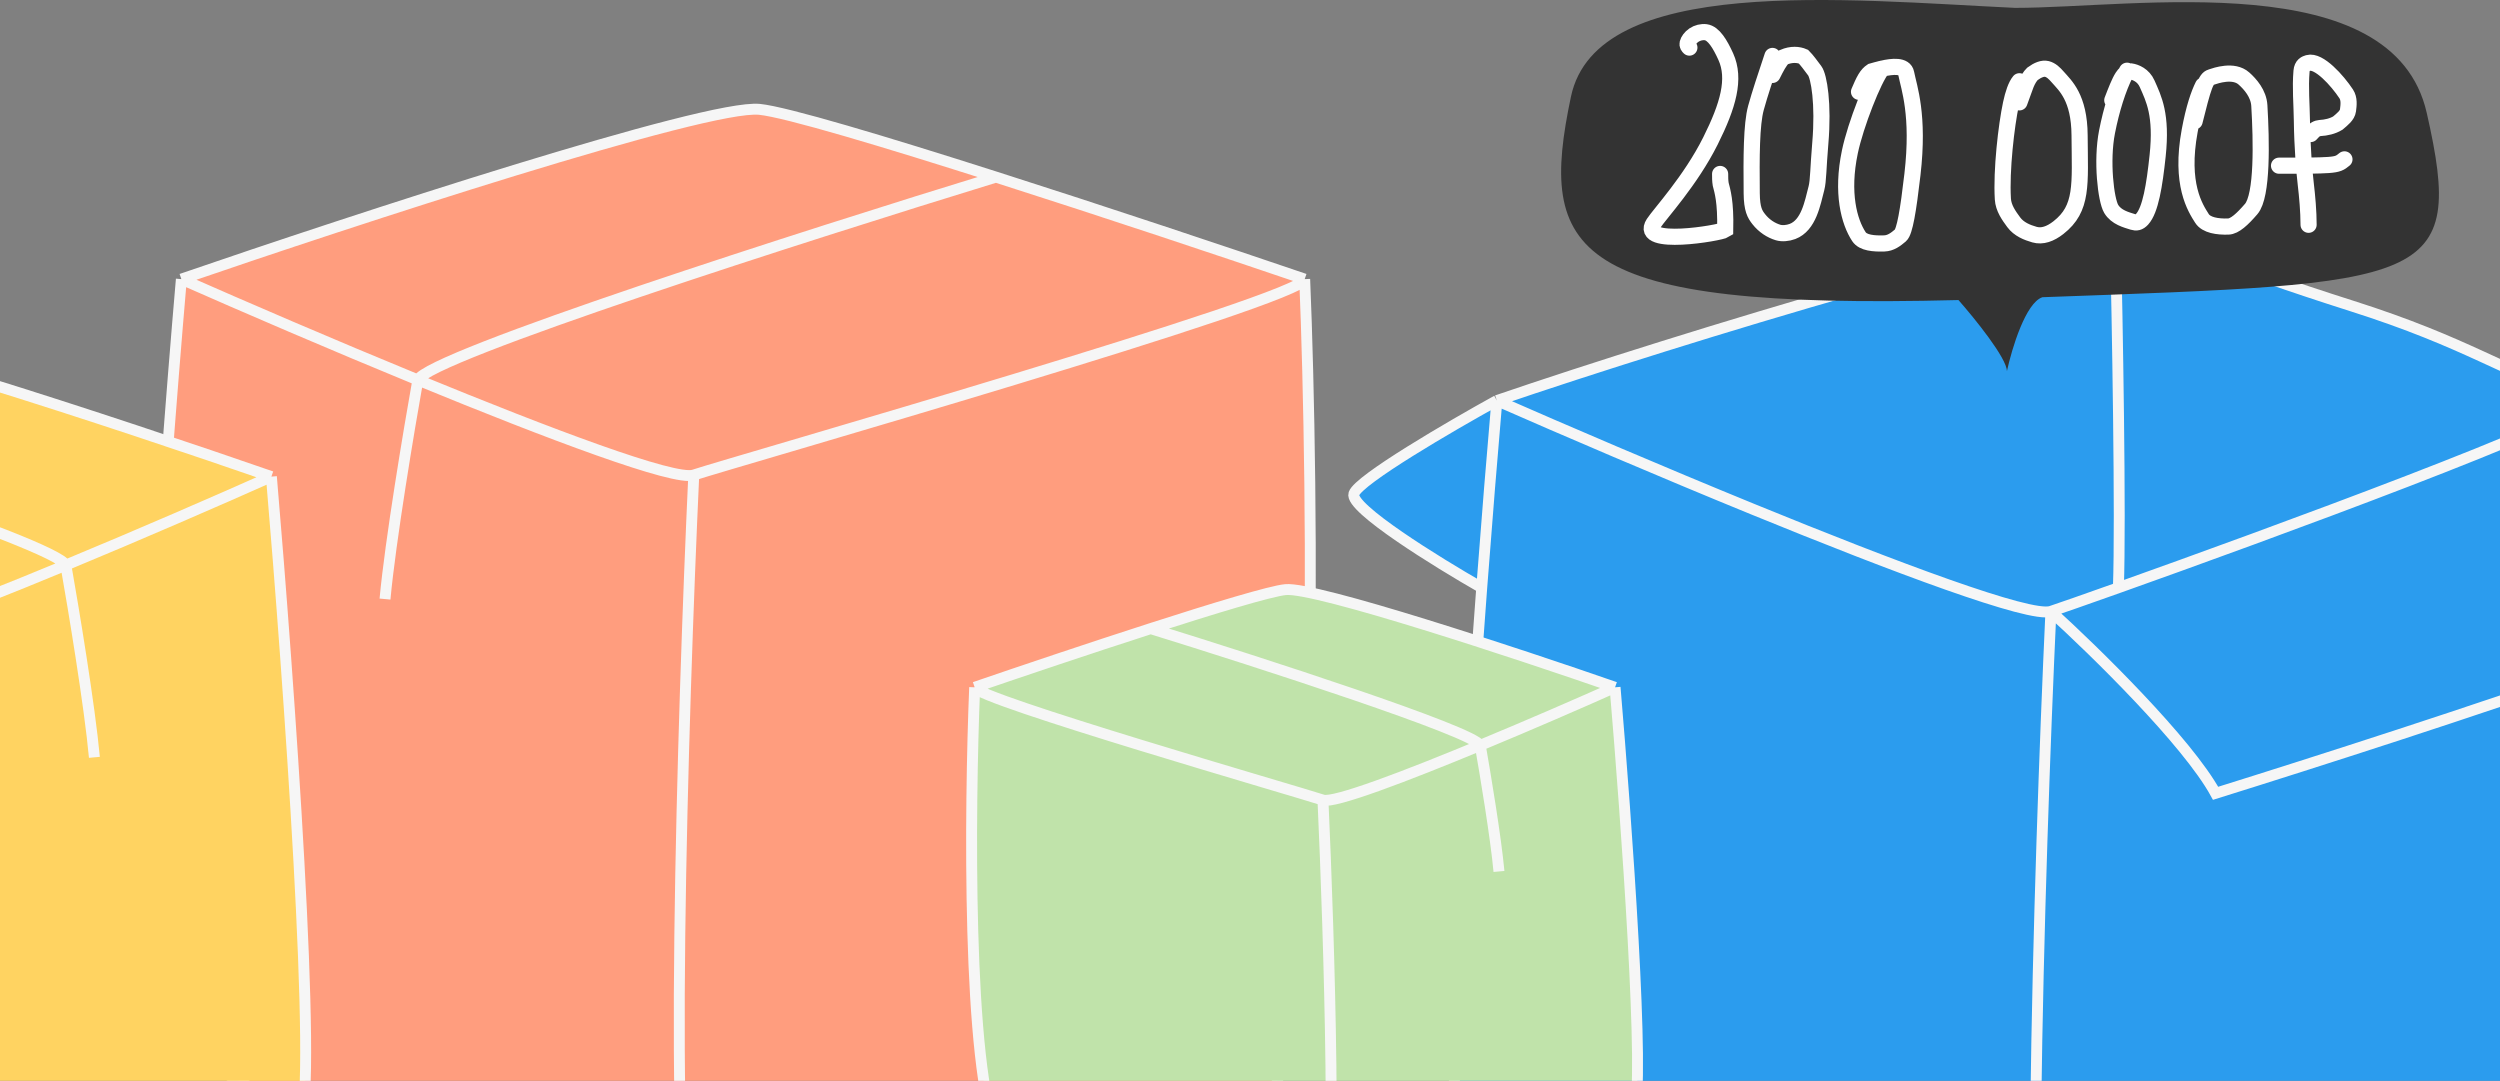 <?xml version="1.0" encoding="UTF-8"?> <svg xmlns="http://www.w3.org/2000/svg" width="229" height="99" viewBox="0 0 229 99" fill="none"><rect x="0" y="0" width="229" height="99" fill="#808080" stroke="none"/><g clip-path="url(#clip0_80_3268)"><path d="M116 102C120.814 91.473 120.312 44.907 119.51 25.567C112.28 23.106 101.187 19.4 91.228 16.222C81.019 12.963 72.003 10.258 69.566 10.016C64.752 9.537 32.259 20.184 16.613 25.567C14.808 46.502 11.679 89.328 13.605 93.156C16.012 97.941 59.337 117.679 63.549 115.885C67.761 114.091 109.983 115.159 116 102Z" fill="#FF9D7E"></path><path d="M119.51 25.567C120.312 44.907 120.814 91.473 116 102C109.983 115.159 67.761 114.091 63.549 115.885M119.51 25.567C119.51 27.361 67.159 42.315 63.549 43.511M119.51 25.567C112.28 23.106 101.187 19.4 91.228 16.222M63.549 115.885C59.337 117.679 16.012 97.941 13.605 93.156C11.679 89.328 14.808 46.502 16.613 25.567M63.549 115.885C61.142 110.143 62.546 65.243 63.549 43.511M16.613 25.567C32.259 20.184 64.752 9.537 69.566 10.016C72.003 10.258 81.019 12.963 91.228 16.222M16.613 25.567C22.326 28.091 30.41 31.575 38.276 34.806M63.549 43.511C61.803 44.09 50.295 39.744 38.276 34.806M91.228 16.222C73.979 21.509 39.239 32.627 38.276 34.806M38.276 34.806C37.474 39.303 35.749 49.612 35.267 54.875" stroke="#F6F6F6"></path><path d="M187.863 133.876C192.418 131.946 226.707 133.095 233.213 118.936C236.868 110.981 237.689 83.903 237.553 61.276C244.657 58.754 249.809 56.698 249.983 56.001C250.524 53.837 238.089 37.069 237.008 36.693C229.191 34.045 226.15 31.433 215.383 28.013C204.344 24.506 196.393 21.279 193.758 21.018C188.553 20.504 154.031 30.9 137.114 36.693C132.929 39 124.449 43.938 124.017 45.229C123.584 46.52 131.642 51.505 135.726 53.837C133.96 77.094 132.227 106.186 133.861 109.42C136.464 114.568 183.309 135.807 187.863 133.876Z" fill="#2B9CEE"></path><path d="M237.008 36.693C229.191 34.045 226.15 31.433 215.383 28.013C204.344 24.506 196.393 21.279 193.758 21.018M237.008 36.693C238.089 37.069 250.524 53.837 249.983 56.001C249.809 56.698 244.657 58.754 237.553 61.276M237.008 36.693C237.008 38.254 207.432 49.071 194.044 53.837M187.863 133.876C192.418 131.946 226.707 133.095 233.213 118.936C236.868 110.981 237.689 83.903 237.553 61.276M187.863 133.876C183.309 135.807 136.464 114.568 133.861 109.42C132.227 106.186 133.96 77.094 135.726 53.837M187.863 133.876C185.261 127.698 186.779 79.385 187.863 56.001M137.114 36.693C154.031 30.9 188.553 20.504 193.758 21.018M137.114 36.693C143.291 39.408 152.032 43.157 160.537 46.634C173.533 51.947 185.976 56.623 187.863 56.001M137.114 36.693C132.929 39 124.449 43.938 124.017 45.229C123.584 46.52 131.642 51.505 135.726 53.837M137.114 36.693C136.695 41.536 136.209 47.467 135.726 53.837M187.863 56.001C191.81 59.584 200.353 67.933 202.948 72.667C212.203 69.78 227.023 65.016 237.553 61.276M187.863 56.001C188.611 55.754 190.873 54.965 194.044 53.837M193.758 21.018C193.948 29.346 194.273 47.569 194.044 53.837" stroke="#F6F6F6"></path><path d="M-61.436 106.106C-65.62 96.87 -65.271 60.626 -64.574 43.658C-58.29 41.498 -48.648 38.247 -39.993 35.459C-31.119 32.599 -23.283 30.226 -21.165 30.014C-16.981 29.594 11.261 38.935 24.859 43.658C26.428 62.025 29.148 99.599 27.474 102.958C25.382 107.156 -12.274 124.473 -15.935 122.899C-19.596 121.325 -56.206 117.651 -61.436 106.106Z" fill="#FFD361"></path><path d="M-64.574 43.658C-65.271 60.626 -65.62 96.87 -61.436 106.106C-56.206 117.651 -19.596 121.325 -15.935 122.899M-64.574 43.658C-64.574 45.232 -19.073 58.352 -15.935 59.401M-64.574 43.658C-58.29 41.498 -48.648 38.247 -39.993 35.459M-15.935 122.899C-12.274 124.473 25.382 107.156 27.474 102.958C29.148 99.599 26.428 62.025 24.859 43.658M-15.935 122.899C-13.843 117.861 -15.063 78.468 -15.935 59.401M24.859 43.658C11.261 38.935 -16.981 29.594 -21.165 30.014C-23.283 30.226 -31.119 32.599 -39.993 35.459M24.859 43.658C19.894 45.872 12.867 48.929 6.031 51.764M-15.935 59.401C-14.417 59.909 -4.416 56.096 6.031 51.764M-39.993 35.459C-25 40.097 5.194 49.852 6.031 51.764M6.031 51.764C6.729 55.709 8.228 64.754 8.646 69.372" stroke="#F6F6F6"></path><path d="M91.338 103.919C88.593 97.861 88.822 74.088 89.279 62.958C93.401 61.542 99.725 59.41 105.403 57.58C111.223 55.705 116.363 54.148 117.752 54.009C120.496 53.734 139.021 59.861 147.94 62.958C148.969 75.006 150.753 99.651 149.655 101.854C148.283 104.608 123.584 115.966 121.183 114.934C118.781 113.901 94.768 111.492 91.338 103.919Z" fill="#C0E3AA"></path><path d="M89.279 62.958C88.822 74.088 88.593 97.861 91.338 103.919C94.768 111.492 118.781 113.901 121.183 114.934M89.279 62.958C89.279 63.991 119.124 72.596 121.183 73.285M89.279 62.958C93.401 61.542 99.725 59.41 105.403 57.58M121.183 114.934C123.584 115.966 148.283 104.608 149.655 101.854C150.753 99.651 148.969 75.006 147.94 62.958M121.183 114.934C122.555 111.63 121.754 85.791 121.183 73.285M147.94 62.958C139.021 59.861 120.496 53.734 117.752 54.009C116.363 54.148 111.223 55.705 105.403 57.58M147.94 62.958C144.683 64.411 140.074 66.416 135.59 68.275M121.183 73.285C122.178 73.618 128.738 71.117 135.59 68.275M105.403 57.58C115.236 60.623 135.042 67.021 135.59 68.275M135.59 68.275C136.048 70.863 137.031 76.796 137.306 79.825" stroke="#F6F6F6"></path><path d="M143.899 8.856C146.265 -2.385 169.042 -0.018 184.572 0.721C195.665 0.721 219.216 -3.182 222.288 10.335C225.879 26.133 222.471 25.945 187.089 27.225C185.552 27.721 184.278 31.948 183.833 34C183.833 32.817 180.875 29.163 179.396 27.485C143.669 28.412 140.904 23.079 143.899 8.856Z" fill="#333333"></path><path d="M154.748 4.36C154.645 4.257 154.541 4.154 154.591 3.946C154.641 3.738 154.848 3.428 155.161 3.217C155.474 3.006 155.887 2.902 156.254 2.952C156.972 3.05 157.56 4.041 158.081 5.186C159.004 7.216 158.295 9.672 156.684 12.897C154.849 16.57 152.042 19.578 151.466 20.464C150.074 22.606 157.56 21.355 158.029 21.047C158.086 18.44 157.773 17.502 157.616 16.877C157.563 16.563 157.563 16.253 157.563 15.934M162.358 5.123C161.72 7.037 161.2 8.597 160.846 9.882C160.43 11.393 160.425 14.382 160.457 17.7C160.471 19.17 160.746 19.621 161.099 20.071C161.588 20.695 162.227 21.104 162.869 21.297C163.244 21.411 163.766 21.363 164.188 21.204C165.686 20.638 166.028 18.602 166.385 17.243C166.565 16.56 166.546 15.378 166.739 13.133C167.052 9.498 166.614 6.995 166.228 6.48C165.842 5.966 165.517 5.512 165.196 5.19C164.748 4.995 164.102 4.93 163.363 5.249C163.006 5.568 162.687 6.206 162.358 6.863M172.412 6.283L172.41 6.285M172.41 6.285C171.64 7.184 169.971 11.412 169.448 13.912C168.659 17.678 169.38 20.323 170.281 21.682C170.659 22.252 171.633 22.33 172.598 22.298C173.189 22.279 173.634 21.945 174.084 21.56C174.466 21.233 174.794 19.318 175.18 15.975C175.812 10.513 174.863 8.039 174.604 6.705C174.46 5.96 173.355 6.07 172.41 6.285ZM172.41 6.285C172.044 6.369 171.701 6.468 171.448 6.54C171.254 6.668 171.062 6.86 170.868 7.181C170.674 7.503 170.482 7.95 170.285 8.41M184.979 7.443C184.658 7.828 184.399 8.599 184.206 9.501C183.782 11.488 183.304 15.602 183.463 18.231C183.513 19.065 184.01 19.749 184.459 20.36C184.931 21 185.684 21.298 186.359 21.491C187.072 21.695 187.811 21.429 188.549 20.853C190.807 19.092 190.52 16.924 190.49 12.393C190.467 8.927 189.17 7.834 188.493 7.059C188.176 6.696 187.881 6.413 187.495 6.316C187.119 6.222 186.657 6.411 186.174 6.764C185.947 6.989 185.756 7.308 185.593 7.695C185.431 8.083 185.303 8.53 184.979 9.377M194.839 6.477C194.797 6.552 194.756 6.63 194.715 6.71M194.715 6.71C194.003 8.104 193.401 10.058 193.005 12.069C192.479 14.739 192.903 18.33 193.385 19.134C193.852 19.915 194.771 20.138 195.382 20.331C195.667 20.421 195.929 20.397 196.22 20.078C196.985 19.239 197.35 16.996 197.64 14.262C198.039 10.498 197.29 9.059 196.678 7.674C196.328 6.881 195.614 6.606 195.196 6.541C195.049 6.541 194.889 6.568 194.715 6.71ZM194.715 6.71C194.622 6.786 194.525 6.896 194.424 7.052C194.133 7.499 193.814 8.329 193.485 9.183M201.799 7.83C201.416 8.595 200.964 9.883 200.577 11.97C199.666 16.889 201.087 19.04 201.699 20.006C202.1 20.639 203.146 20.783 204.112 20.752C204.702 20.732 205.403 20.08 206.208 19.147C207.262 17.925 207.146 12.895 206.956 9.673C206.891 8.569 206.12 7.704 205.541 7.189C204.595 6.348 202.961 6.927 202.575 7.056C202.381 7.12 202.189 7.184 201.931 7.855C201.673 8.526 201.354 9.802 201.025 11.117M211.466 20.59C211.466 19.37 211.338 17.953 211.208 16.858C211.071 15.699 210.886 13.516 210.854 11.037C210.834 9.513 210.692 8.033 210.82 6.519C210.868 5.95 211.203 5.835 211.43 5.769C212.406 5.487 214.099 7.37 214.912 8.6C215.209 9.049 215.139 9.632 215.075 10.114C215.015 10.571 214.561 10.921 214.143 11.275C213.662 11.565 213.08 11.697 212.501 11.729C212.241 11.761 212.049 11.824 211.659 12.277M208.759 15.177H210.006C210.87 15.177 212.401 15.177 213.286 15.113C214.17 15.049 214.362 14.922 214.752 14.597" stroke="white" stroke-width="1.479" stroke-linecap="round"></path></g><defs><clipPath id="clip0_80_3268"><rect width="229" height="99" fill="white"></rect></clipPath></defs></svg> 